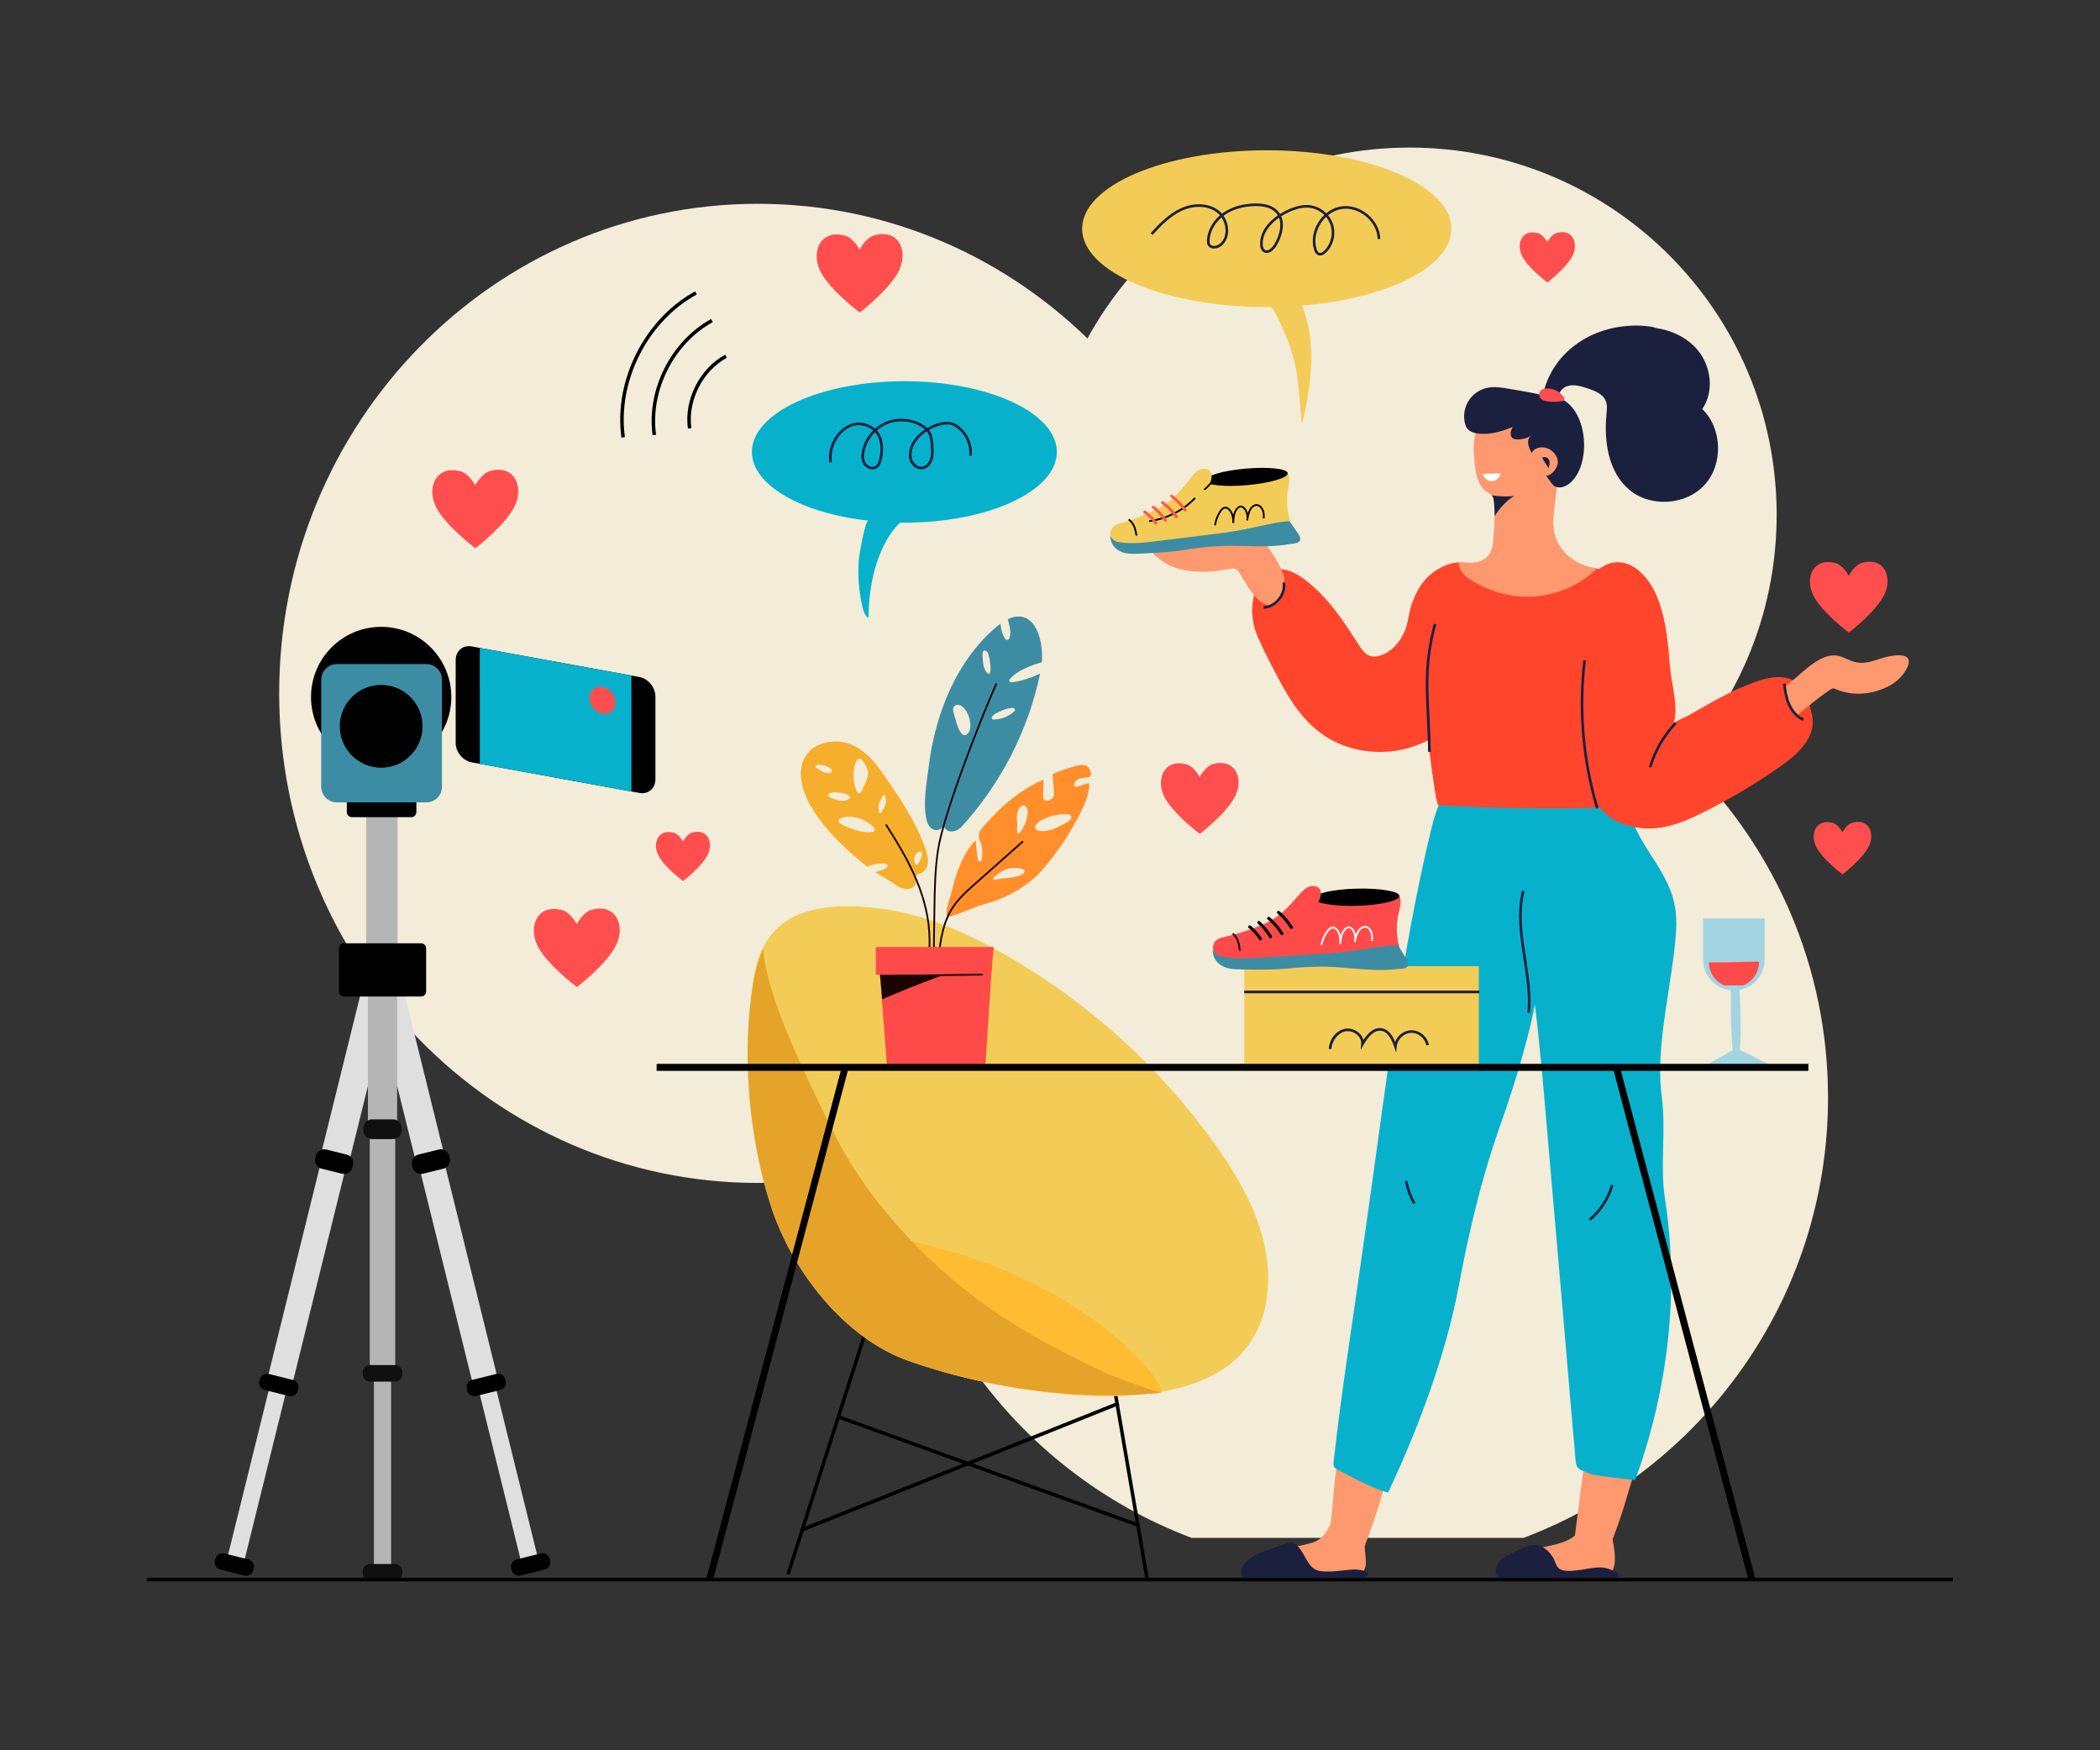 <?xml version="1.0" encoding="UTF-8" standalone="no"?>
<!DOCTYPE svg PUBLIC "-//W3C//DTD SVG 1.1//EN" "http://www.w3.org/Graphics/SVG/1.1/DTD/svg11.dtd">
<svg width="100%" height="100%" viewBox="0 0 600 500" version="1.1" xmlns="http://www.w3.org/2000/svg" xmlns:xlink="http://www.w3.org/1999/xlink" xml:space="preserve" xmlns:serif="http://www.serif.com/" style="fill-rule:evenodd;clip-rule:evenodd;stroke-linejoin:round;stroke-miterlimit:2;">
    <rect x="0" y="0" width="600" height="500" fill="#333333" stroke="none"/>
    <g id="BACKGROUND">
    </g>
    <g id="OBJECTS">
        <g transform="matrix(0,1,1,0,402.727,42.158)">
            <path d="M104.892,-104.892C162.822,-104.892 209.784,-57.931 209.784,0C209.784,57.93 162.822,104.892 104.892,104.892C46.962,104.892 0,57.93 0,0C0,-57.931 46.962,-104.892 104.892,-104.892" style="fill:rgb(242,236,216);fill-rule:nonzero;"/>
        </g>
        <g transform="matrix(1,0,0,1,340.454,179.109)">
            <path d="M0,260.214L94.849,260.214C145.68,241.041 181.839,191.954 181.839,134.414C181.839,60.179 121.66,0 47.424,0C-26.811,0 -86.991,60.179 -86.991,134.414C-86.991,191.954 -50.832,241.041 0,260.214" style="fill:rgb(242,236,216);fill-rule:nonzero;"/>
        </g>
        <g transform="matrix(0,-1,-1,0,216.511,61.324)">
            <path d="M-136.747,-136.748C-213.988,-136.748 -276.603,-75.524 -276.603,-0C-276.603,75.524 -213.988,136.747 -136.747,136.747C-59.507,136.747 3.108,75.524 3.108,-0C3.108,-75.524 -59.507,-136.748 -136.747,-136.748" style="fill:rgb(242,236,216);fill-rule:nonzero;"/>
        </g>
        <g transform="matrix(0.35,-0.937,-0.937,-0.35,312.242,385.812)">
            <path d="M-42.672,-29.618C-42.681,-28.719 -43.633,60.364 -43.673,61.454L-42.672,61.491C-42.633,60.387 -41.712,-25.934 -41.672,-29.608L-42.672,-29.618Z" style="fill-rule:nonzero;"/>
        </g>
        <g transform="matrix(-0.371,-0.929,-0.929,0.371,308.271,454.025)">
            <rect x="44.603" y="-30.228" width="1.027" height="97.558"/>
        </g>
        <g transform="matrix(1,0,0,1,327.21,372.289)">
            <path d="M0,78.571L-12.576,5.212L-77.112,1.049L-101.576,77.586L-102.528,77.281L-77.827,0L-11.724,4.264L0.985,78.401L0,78.571Z" style="fill-rule:nonzero;"/>
        </g>
        <g transform="matrix(1,0,0,1,284.21,267.327)">
            <path d="M0,128.052C-8.304,126.457 -16.491,124.261 -24.474,121.474C-43.048,114.988 -58.012,95.483 -63.932,77.258C-70.661,56.537 -71.659,35.001 -69.09,13.518C-66.743,-6.103 -52.51,-10.177 -33.12,-7.824C-20.201,-6.257 -8.019,-0.899 3.273,5.571C26.845,19.076 47.438,37.75 63.178,59.894C71.692,71.871 79.028,85.798 78.05,100.462C75.533,138.229 25.559,132.961 0,128.052" style="fill:rgb(243,204,88);fill-rule:nonzero;"/>
        </g>
        <g transform="matrix(1,0,0,1,205.776,375.665)">
            <clipPath id="_clip1">
                <path d="M9.344,-94.82C6.775,-73.336 7.772,-51.8 14.503,-31.08C20.422,-12.856 35.385,6.649 53.96,13.135C61.943,15.923 70.13,18.12 78.434,19.714C103.993,24.623 153.967,29.891 156.484,-7.876C157.462,-22.54 150.126,-36.467 141.611,-48.444C125.872,-70.588 105.278,-89.262 81.706,-102.767C70.415,-109.237 58.234,-114.594 45.314,-116.162C42.134,-116.548 39.093,-116.761 36.22,-116.761C21.576,-116.761 11.306,-111.223 9.344,-94.82Z" clip-rule="nonzero"/>
            </clipPath>
            <g clip-path="url(#_clip1)">
                <path d="M0,19.997C13.112,29.288 29.255,35.939 46.442,39.465C55.007,41.222 63.451,42.118 72.231,41.868C81.277,41.61 90.169,43.777 99.304,42.234C108.089,40.75 123.86,38.089 126.751,30.651C129.231,24.272 124.628,17.586 119.415,12.278C103.898,-3.519 81.374,-14.982 56.718,-20.555C48.043,-22.516 38.986,-23.78 29.974,-23.236C18.238,-22.528 6.862,-18.664 -1.738,-12.463C-7.939,-7.991 -12.889,-1.785 -12.085,4.733C-11.337,10.808 -5.825,15.869 0,19.997" style="fill:rgb(255,188,50);fill-rule:nonzero;"/>
            </g>
        </g>
        <g transform="matrix(1,0,0,1,344.017,276.139)">
            <clipPath id="_clip2">
                <path d="M-107.22,-24.638C-119.478,-20.511 -126.779,-7.518 -128.911,5.24C-132.221,25.044 -129.956,49.3 -123.738,68.446C-117.819,86.67 -102.856,106.175 -84.281,112.661C-76.298,115.449 -68.111,117.646 -59.807,119.24C-43.107,122.448 -25.936,123.221 -9.019,121.476C8.174,119.703 27.711,113.343 32.586,94.808C37.067,77.778 14.505,74.687 2.951,70.354C-14.631,63.762 -29.883,51.127 -39.633,35.079C-46.568,23.667 -50.64,10.879 -56.183,-1.204C-61.354,-12.475 -68.068,-18.289 -79.91,-22.43C-85.717,-24.46 -91.924,-26.068 -98.013,-26.068C-101.137,-26.068 -104.229,-25.645 -107.22,-24.638Z" clip-rule="nonzero"/>
            </clipPath>
            <g clip-path="url(#_clip2)">
                <path d="M0,125.018C-3.534,124.128 -7.063,123.222 -10.569,122.225C-18.24,120.044 -25.674,117.333 -32.848,113.842C-46.57,107.164 -59.974,99.488 -71.632,89.566C-82.452,80.357 -92.206,69.772 -99.917,57.813C-103.66,52.007 -106.678,45.889 -109.642,39.664C-112.439,33.789 -115.279,27.933 -117.829,21.944C-122.294,11.455 -126.742,-0.329 -126.31,-11.98C-126.347,-12.098 -126.383,-12.207 -126.42,-12.335C-134.383,11.885 -136.653,38.373 -130.021,62.992C-123.39,87.609 -107.313,110.104 -84.721,121.918C-68.926,130.179 -50.852,132.98 -33.063,134.106C-24.188,134.667 -1.314,137.353 2.833,126.405C2.224,126.134 1.6,125.816 0.962,125.495C0.645,125.334 0.324,125.173 0,125.018" style="fill:rgb(229,163,42);fill-rule:nonzero;"/>
            </g>
        </g>
        <g transform="matrix(1,0,0,1,531.898,178.85)">
            <path d="M0,-18.024C-2.124,-17.383 -3.685,-14.384 -3.685,-14.384C-3.685,-14.384 -5.258,-17.357 -7.385,-17.962C-13.543,-19.716 -16.295,-14.162 -13.937,-9.037C-11.663,-4.092 -3.649,1.856 -3.649,1.856C-3.649,1.856 4.338,-4.225 6.591,-9.208C8.926,-14.373 6.15,-19.88 0,-18.024" style="fill:rgb(255,78,78);fill-rule:nonzero;"/>
        </g>
        <g transform="matrix(1,0,0,1,444.711,79.382)">
            <path d="M0,-12.822C-1.511,-12.366 -2.621,-10.233 -2.621,-10.233C-2.621,-10.233 -3.74,-12.347 -5.253,-12.778C-9.633,-14.025 -11.591,-10.075 -9.913,-6.429C-8.296,-2.912 -2.596,1.32 -2.596,1.32C-2.596,1.32 3.086,-3.007 4.688,-6.551C6.35,-10.224 4.375,-14.142 0,-12.822" style="fill:rgb(255,78,78);fill-rule:nonzero;"/>
        </g>
        <g transform="matrix(1,0,0,1,346.46,236.347)">
            <path d="M0,-18.025C-2.124,-17.384 -3.685,-14.385 -3.685,-14.385C-3.685,-14.385 -5.258,-17.358 -7.385,-17.963C-13.542,-19.716 -16.294,-14.163 -13.937,-9.037C-11.663,-4.093 -3.649,1.856 -3.649,1.856C-3.649,1.856 4.338,-4.226 6.591,-9.209C8.926,-14.373 6.15,-19.881 0,-18.025" style="fill:rgb(255,78,78);fill-rule:nonzero;"/>
        </g>
        <g transform="matrix(1,0,0,1,197.701,250.401)">
            <path d="M0,-12.548C-1.479,-12.102 -2.565,-10.014 -2.565,-10.014C-2.565,-10.014 -3.66,-12.084 -5.141,-12.506C-9.428,-13.726 -11.343,-9.86 -9.702,-6.292C-8.119,-2.849 -2.54,1.292 -2.54,1.292C-2.54,1.292 3.02,-2.942 4.588,-6.411C6.214,-10.006 4.282,-13.84 0,-12.548" style="fill:rgb(255,78,78);fill-rule:nonzero;"/>
        </g>
        <g transform="matrix(1,0,0,1,529.151,248.407)">
            <path d="M0,-13.365C-1.575,-12.889 -2.732,-10.666 -2.732,-10.666C-2.732,-10.666 -3.898,-12.87 -5.476,-13.319C-10.041,-14.619 -12.081,-10.502 -10.333,-6.701C-8.646,-3.035 -2.706,1.375 -2.706,1.375C-2.706,1.375 3.216,-3.135 4.886,-6.828C6.617,-10.657 4.56,-14.74 0,-13.365" style="fill:rgb(255,78,78);fill-rule:nonzero;"/>
        </g>
        <g transform="matrix(1,0,0,1,168.869,279.907)">
            <path d="M0,-19.945C-2.35,-19.236 -4.077,-15.918 -4.077,-15.918C-4.077,-15.918 -5.818,-19.207 -8.171,-19.877C-14.985,-21.816 -18.03,-15.672 -15.421,-10C-12.905,-4.529 -4.038,2.053 -4.038,2.053C-4.038,2.053 4.8,-4.676 7.292,-10.189C9.876,-15.904 6.805,-21.998 0,-19.945" style="fill:rgb(255,78,78);fill-rule:nonzero;"/>
        </g>
        <g transform="matrix(1,0,0,1,139.862,154.555)">
            <path d="M0,-19.945C-2.35,-19.236 -4.077,-15.917 -4.077,-15.917C-4.077,-15.917 -5.818,-19.207 -8.171,-19.877C-14.985,-21.817 -18.03,-15.672 -15.421,-10C-12.905,-4.529 -4.038,2.053 -4.038,2.053C-4.038,2.053 4.8,-4.676 7.292,-10.19C9.877,-15.904 6.805,-21.998 0,-19.945" style="fill:rgb(255,78,78);fill-rule:nonzero;"/>
        </g>
        <g transform="matrix(1,0,0,1,249.675,87.216)">
            <path d="M0,-19.944C-2.35,-19.235 -4.077,-15.917 -4.077,-15.917C-4.077,-15.917 -5.818,-19.206 -8.171,-19.876C-14.985,-21.816 -18.03,-15.671 -15.421,-9.999C-12.905,-4.528 -4.038,2.054 -4.038,2.054C-4.038,2.054 4.8,-4.675 7.292,-10.189C9.876,-15.903 6.805,-21.998 0,-19.944" style="fill:rgb(255,78,78);fill-rule:nonzero;"/>
        </g>
        <g transform="matrix(1,0,0,1,289.024,209.601)">
            <path d="M0,-7.338C0.023,-7.341 0.046,-7.349 0.069,-7.353C0.112,-7.359 0.149,-7.35 0.188,-7.347C0.252,-7.349 0.316,-7.358 0.38,-7.357C0.608,-7.354 0.794,-7.278 0.909,-7.073C1.002,-6.906 1.006,-6.626 0.857,-6.48C-0.753,-4.896 -2.975,-4.077 -5.216,-4.044C-5.692,-4.037 -5.842,-4.732 -5.504,-4.997C-5.38,-5.094 -5.241,-5.171 -5.113,-5.262C-5.068,-5.425 -4.951,-5.564 -4.789,-5.647C-3.321,-6.395 -1.686,-7.241 0,-7.338M-6.105,-17.65C-6.215,-17.172 -6.443,-16.838 -6.908,-17.32C-7.911,-18.362 -8.172,-19.801 -8.236,-21.194C-8.264,-21.785 -8.644,-24.467 -7.248,-23.613C-6.833,-23.359 -6.663,-22.851 -6.542,-22.38C-6.245,-21.216 -6.065,-20.023 -6.009,-18.824C-6.002,-18.685 -6,-18.102 -6.105,-17.65M-12.169,-0.538C-14.172,2.618 -15.719,-2.871 -16.031,-4.102C-16.252,-4.973 -17.155,-7.14 -16.408,-7.867C-16.011,-8.253 -15.386,-8.334 -14.857,-8.173C-14.329,-8.013 -13.885,-7.645 -13.519,-7.231C-12.458,-6.032 -11.956,-4.423 -11.804,-2.83C-11.729,-2.046 -11.747,-1.204 -12.169,-0.538M5.347,-19.314C6.426,-19.739 7.531,-20.099 8.647,-20.419C9.214,-27.866 6.021,-36.081 -1.075,-32.706C-0.94,-32.105 -0.766,-31.509 -0.627,-30.914C-0.468,-30.23 -0.344,-29.54 -0.358,-28.835C-0.366,-28.461 -0.412,-28.088 -0.504,-27.726C-0.616,-27.287 -0.72,-26.949 -1.177,-26.802C-1.346,-26.749 -1.587,-26.816 -1.699,-26.955C-2.718,-28.231 -3.008,-29.822 -3.196,-31.418C-3.597,-31.127 -4.004,-30.816 -4.425,-30.457C-11.32,-24.584 -16.243,-16.707 -19.469,-8.06C-21.545,-2.495 -22.907,3.33 -23.656,9.219C-24.247,13.863 -25.503,20.564 -24.135,25.145C-23.807,26.244 -22.987,27.27 -21.866,27.51C-20.744,27.749 -19.418,26.915 -19.421,25.769C-19.159,28.743 -15.842,28.242 -14.389,26.662C-3.128,14.425 4.737,-0.897 8.146,-17.173C5.534,-15.99 2.861,-14.994 -0.041,-14.68C-0.479,-14.633 -0.873,-15.154 -0.558,-15.534C0.95,-17.354 3.186,-18.463 5.347,-19.314" style="fill:rgb(60,141,164);fill-rule:nonzero;"/>
        </g>
        <g transform="matrix(1,0,0,1,263.128,219.336)">
            <path d="M0,25.897C-0.251,26.533 -0.605,27.129 -1.045,27.653C-1.088,27.705 -1.142,27.759 -1.208,27.759C-1.259,27.759 -1.304,27.727 -1.343,27.694C-1.718,27.378 -1.91,26.881 -1.929,26.391C-1.948,25.901 -1.81,25.416 -1.614,24.966C-1.354,24.366 -0.049,23.277 0.278,24.459C0.344,24.7 0.295,24.956 0.231,25.197C0.167,25.435 0.09,25.668 0,25.897M-9.991,9.599C-10.084,10.821 -10.858,11.993 -11.506,13.086C-11.808,13.095 -11.969,12.736 -12.023,12.439C-12.191,11.516 -12.104,10.551 -11.796,9.666C-11.734,9.486 -10.597,7.524 -10.513,7.651C-10.079,8.312 -9.942,8.962 -9.991,9.599M-13.392,18.075C-13.573,18.285 -13.916,18.388 -14.194,18.307C-14.206,18.31 -14.212,18.317 -14.224,18.319C-15.726,18.579 -17.309,18.175 -18.743,17.744C-20.251,17.29 -21.774,16.712 -23.115,15.876C-23.683,15.522 -23.629,14.767 -23.019,14.493C-21.47,13.799 -19.681,13.909 -18.08,14.359C-16.363,14.842 -14.721,15.734 -13.47,17.014C-13.185,17.305 -13.107,17.745 -13.392,18.075M-24.833,8.956C-25.381,8.763 -25.872,8.529 -26.234,8.291C-26.302,8.247 -26.37,8.199 -26.419,8.134C-26.548,7.964 -26.513,7.71 -26.385,7.54C-26.257,7.369 -26.057,7.268 -25.856,7.197C-25.244,6.981 -24.577,6.992 -23.929,7.04C-23.316,7.085 -22.705,7.161 -22.1,7.268C-21.464,7.38 -19.43,8.142 -20.72,9.001C-21.708,9.658 -23.454,9.44 -24.833,8.956M-28.297,0.984C-28.776,0.74 -29.234,0.444 -29.679,0.154C-29.861,0.034 -30.062,-0.114 -30.082,-0.331C-30.1,-0.52 -29.962,-0.698 -29.792,-0.784C-29.622,-0.869 -29.424,-0.879 -29.234,-0.879C-27.999,-0.879 -26.662,-0.526 -25.72,0.284C-25.496,0.477 -25.483,0.86 -25.596,1.106C-25.721,1.376 -25.994,1.552 -26.294,1.546C-27.01,1.532 -27.672,1.303 -28.297,0.984M-17.943,-2.493C-17.666,-2.666 -17.335,-2.639 -16.947,-2.275C-16.104,-1.488 -15.137,0.207 -15.099,1.399C-15.048,3.012 -16.231,5.038 -16.875,6.477C-17.04,6.847 -17.306,7.275 -17.71,7.249C-18.071,7.224 -18.289,6.846 -18.423,6.51C-19.127,4.757 -19.386,2.833 -19.2,0.955C-19.152,0.466 -18.793,-1.96 -17.943,-2.493M1.349,23.339C-1.435,15.215 -6.412,8.054 -11.327,1.012C-15.044,-4.314 -20.318,-8.874 -27.304,-7.181C-29.642,-6.614 -31.725,-5.327 -32.993,-3.268C-35.316,0.506 -34.254,5.465 -32.281,9.433C-28.779,16.473 -21.832,23.086 -15.748,27.954C-15.628,28.049 -15.497,28.128 -15.375,28.221C-15.394,28.207 -13.728,27.669 -13.611,27.647C-12.735,27.479 -11.847,27.371 -10.957,27.325C-10.581,27.306 -10.173,27.306 -9.867,27.525C-8.634,28.407 -11.179,29.249 -11.705,29.4C-11.899,29.456 -12.98,29.855 -13.163,29.74C-11.435,30.82 -9.63,31.805 -7.947,32.964C-7.062,33.573 -6.156,34.193 -5.12,34.482C-4.084,34.771 -2.878,34.671 -2.072,33.96C-0.271,32.369 -2.991,30.987 -0.229,30.188C1.035,29.821 1.846,28.508 2,27.201C2.154,25.893 1.776,24.585 1.349,23.339" style="fill:rgb(245,175,45);fill-rule:nonzero;"/>
        </g>
        <g transform="matrix(1,0,0,1,251.218,229.137)">
            <path d="M0,-0.208C-0.006,-0.177 -0.012,-0.146 -0.019,-0.115L-0.019,-0.116C-0.024,-0.086 -0.03,-0.06 -0.038,-0.017C-0.032,-0.049 -0.025,-0.083 -0.019,-0.115C-0.027,-0.077 -0.035,-0.039 -0.043,0C-0.029,-0.069 -0.015,-0.139 0,-0.208" style="fill:rgb(245,175,45);fill-rule:nonzero;"/>
        </g>
        <g transform="matrix(1,0,0,1,304.867,245.602)">
            <path d="M0,-10.738C-1.863,-9.672 -3.908,-8.481 -6.068,-8.233C-6.796,-8.15 -8.74,-8.059 -9.073,-9C-9.47,-10.122 -7.558,-11.204 -6.775,-11.574C-4.725,-12.544 -2.454,-13.045 -0.186,-13.028C0.323,-13.024 0.927,-12.936 1.154,-12.481C1.472,-11.844 0.779,-11.183 0.161,-10.83L0,-10.738ZM-11.237,-13.202C-11.361,-11.295 -12.573,-8.889 -13.234,-7.967C-13.45,-7.664 -13.901,-7.362 -14.138,-7.648C-14.215,-7.74 -14.232,-7.867 -14.244,-7.987C-14.3,-8.528 -14.296,-9.5 -14.188,-9.761C-14.34,-11.527 -14.667,-13.726 -13.288,-15.118C-12.965,-15.444 -12.442,-15.692 -12.062,-15.435C-11.382,-14.977 -11.175,-14.152 -11.237,-13.202M-13.702,4.615C-15.346,5.153 -17.818,5.26 -18.435,5.361C-19.301,5.5 -20.167,5.641 -21.036,5.754C-21.222,5.409 -20.912,5.013 -20.616,4.755C-19.486,3.771 -18.184,2.958 -16.746,2.533C-15.917,2.288 -12.325,2.135 -12.192,3.223C-12.113,3.874 -12.776,4.313 -13.702,4.615M4.489,-21.389C3.836,-21.136 3.167,-20.87 2.453,-20.864C2.343,-20.864 2.221,-20.87 2.142,-20.947C2.073,-21.012 2.055,-21.114 2.049,-21.209C1.994,-22.092 2.739,-22.847 3.557,-23.189C4.211,-23.463 6.229,-23.395 6.655,-23.872C7.224,-24.509 6.426,-26.136 5.869,-26.582C4.912,-27.347 3.521,-27.096 2.342,-26.764C0.14,-26.144 -2.012,-25.368 -4.102,-24.459C-4.175,-24.427 -3.553,-18.896 -3.789,-18.235C-4.116,-17.321 -5.862,-16.127 -6.661,-17.319C-6.865,-17.622 -6.859,-18.014 -6.848,-18.379C-6.798,-19.859 -6.628,-21.407 -6.739,-22.873C-12.575,-20.329 -17.674,-16.362 -21.96,-11.582C-23.007,-10.415 -25.237,-8.49 -25.211,-6.853C-25.195,-5.867 -24.465,-4.68 -24.322,-3.654C-24.162,-2.504 -24.172,-1.331 -24.361,-0.185C-24.404,0.077 -24.493,0.383 -24.746,0.468C-25.151,0.605 -25.433,0.064 -25.514,-0.356C-25.846,-2.079 -25.93,-3.811 -26.118,-5.543C-29.836,-1.818 -31.822,4.276 -33.005,9.283C-33.289,10.485 -35.267,15.513 -34.008,16.292C-33.498,16.609 -25.43,13.144 -24.139,12.825C-17.307,11.14 -10.752,7.476 -6.032,1.703C-3.139,-1.834 -0.445,-5.555 1.767,-9.56C3.555,-12.797 6.623,-18.051 6.326,-21.847C5.712,-21.86 5.108,-21.63 4.489,-21.389" style="fill:rgb(255,142,43);fill-rule:nonzero;"/>
        </g>
        <g transform="matrix(1,0,0,1,268.21,240.163)">
            <path d="M0,35.809L-0.498,35.766C-0.027,30.413 0.506,24.347 3.425,19.518C5.2,16.581 7.702,14.363 10.122,12.216L23.899,0L24.231,0.374L10.454,12.591C8.062,14.712 5.588,16.906 3.853,19.776C0.994,24.506 0.466,30.511 0,35.809" style="fill:rgb(26,4,0);fill-rule:nonzero;"/>
        </g>
        <g transform="matrix(1,0,0,1,265.612,235.407)">
            <path d="M0,50.284C-0.702,46.484 -0.549,42.544 -0.401,38.733C-0.299,36.11 -0.194,33.398 -0.369,30.756C-1.136,19.122 -7.141,8.92 -12.709,0.27L-12.288,0C-6.687,8.702 -0.645,18.971 0.13,30.722C0.307,33.391 0.201,36.117 0.098,38.753C-0.048,42.536 -0.201,46.448 0.491,50.192L0,50.284Z" style="fill:rgb(26,4,0);fill-rule:nonzero;"/>
        </g>
        <g transform="matrix(1,0,0,1,266.915,195.124)">
            <path d="M0,85.845L-0.5,85.837L-0.188,64.656C-0.106,59.06 -0.021,53.274 0.846,47.647C2.519,36.783 13.623,8.802 17.561,0L18.017,0.204C14.086,8.989 3.006,36.906 1.34,47.723C0.479,53.316 0.394,59.084 0.312,64.663L0,85.845Z" style="fill:rgb(26,4,0);fill-rule:nonzero;"/>
        </g>
        <g transform="matrix(0.694,0.72,0.72,-0.694,247.283,290.31)">
            <path d="M14.644,-5.565C14.644,-5.565 33.901,14.886 33.789,15.012L14.644,36.061L-7.706,12.873C-7.706,12.873 14.6,-5.53 14.644,-5.565" style="fill:rgb(255,74,74);fill-rule:nonzero;"/>
        </g>
        <g transform="matrix(1,0,0,1,253.286,276.359)">
            <path d="M0,8.587C6.017,6.015 12.088,3.596 18.214,1.492C19.889,0.81 21.567,0.137 23.246,-0.531L-2.083,-0.531L-1.218,9.118C-0.812,8.943 -0.407,8.761 0,8.587" style="fill:rgb(26,4,0);fill-rule:nonzero;"/>
        </g>
        <g transform="matrix(1,0,0,1,283.937,278.471)">
            <path d="M0,-7.944L-32.874,-7.944C-33.163,-7.944 -33.441,-7.914 -33.712,-7.866L-33.712,-0.081C-33.44,-0.032 -33.161,0 -32.874,0L-0.774,0L0,-7.944Z" style="fill:rgb(255,74,74);fill-rule:nonzero;"/>
        </g>
        <g transform="matrix(-0.014,-1,-1,0.014,268.743,291.168)">
            <rect x="12.354" y="-12.183" width="0.493" height="25.211" style="fill:rgb(26,4,0);"/>
        </g>
        <g transform="matrix(0.885,0.466,0.466,-0.885,168.931,118.114)">
            <path d="M10.841,-2.087C1.251,11.296 0.901,30.964 10.007,44.68L10.841,44.127C1.955,30.744 2.297,11.553 11.653,-1.504L10.841,-2.087Z" style="fill-rule:nonzero;"/>
        </g>
        <g transform="matrix(0.883,0.47,0.47,-0.883,179.557,118.765)">
            <path d="M8.705,-1.676C1.036,8.92 0.685,24.547 7.869,35.478L8.705,34.929C1.74,24.331 2.081,9.183 9.514,-1.09L8.705,-1.676Z" style="fill-rule:nonzero;"/>
        </g>
        <g transform="matrix(0.876,0.482,0.482,-0.876,192.076,118.719)">
            <path d="M5.702,-1.099C0.735,5.579 0.381,15.517 4.86,22.532L5.702,21.993C1.438,15.315 1.776,5.854 6.504,-0.502L5.702,-1.099Z" style="fill-rule:nonzero;"/>
        </g>
        <g transform="matrix(1,0,0,1,258.388,176.599)">
            <path d="M0,-67.693C-24.059,-67.693 -43.562,-58.649 -43.562,-47.493C-43.562,-37.972 -29.355,-29.995 -10.238,-27.859C-11.236,-27.97 -12.919,-17.92 -13.013,-16.709C-13.362,-12.193 -13.012,-7.625 -11.968,-3.216C-11.682,-2.009 -11.28,-0.717 -10.267,0C-10.174,-7.95 -8.698,-16.385 -4.499,-23.238C-3.572,-24.75 -2.457,-26.079 -1.238,-27.307C-0.825,-27.302 -0.415,-27.293 0,-27.293C24.059,-27.293 43.563,-36.337 43.563,-47.493C43.563,-58.649 24.059,-67.693 0,-67.693" style="fill:rgb(7,177,204);fill-rule:nonzero;"/>
        </g>
        <g transform="matrix(1,0,0,1,264.795,130.049)">
            <path d="M0,-6.821C-1.043,-6.134 -1.985,-5.304 -2.716,-4.391C-3.99,-2.799 -4.542,-1.071 -4.31,0.604C-4.193,1.446 -3.683,2.283 -2.978,2.79C-2.425,3.188 -1.798,3.345 -1.216,3.235C-0.268,3.055 0.581,2.191 0.945,1.032C1.294,-0.076 1.229,-1.284 1.166,-2.452C1.093,-3.79 1.01,-5.306 0.25,-6.478C0.174,-6.594 0.091,-6.709 0,-6.821M-14.78,-6.572C-16.223,-5.137 -17.276,-3.305 -17.734,-1.323C-18.074,0.148 -17.972,1.336 -17.431,2.207C-17.1,2.74 -16.503,3.147 -15.874,3.27C-15.534,3.337 -15.034,3.347 -14.595,3.027C-14.053,2.631 -13.801,1.891 -13.626,1.22C-12.986,-1.237 -12.979,-4.554 -14.78,-6.572M-15.499,4.057C-15.668,4.057 -15.842,4.04 -16.017,4.006C-16.845,3.845 -17.631,3.307 -18.068,2.603C-18.718,1.557 -18.851,0.179 -18.465,-1.492C-17.977,-3.606 -16.856,-5.558 -15.32,-7.091C-15.426,-7.178 -15.537,-7.262 -15.652,-7.342C-17.964,-8.935 -20.507,-9.009 -22.812,-7.549C-25.822,-5.641 -27.657,-1.545 -27.079,1.981L-27.819,2.102C-28.453,-1.765 -26.515,-6.09 -23.213,-8.182C-20.638,-9.813 -17.802,-9.734 -15.226,-7.959C-15.065,-7.848 -14.913,-7.731 -14.769,-7.608C-13.876,-8.391 -12.868,-9.039 -11.779,-9.51C-8.467,-10.942 -4.474,-10.699 -1.357,-8.881C-0.767,-8.536 -0.273,-8.173 0.132,-7.783C1.734,-8.736 3.512,-9.369 5.144,-9.506C5.965,-9.575 6.615,-9.532 7.194,-9.375C7.775,-9.216 8.366,-8.914 9,-8.452C11.662,-6.512 13.172,-3.14 12.848,0.137L12.102,0.063C12.4,-2.955 11.009,-6.059 8.559,-7.846C7.999,-8.254 7.488,-8.517 6.997,-8.651C6.504,-8.785 5.936,-8.819 5.206,-8.758C3.724,-8.634 2.11,-8.07 0.643,-7.218C0.727,-7.11 0.806,-6.999 0.879,-6.886C1.749,-5.546 1.84,-3.853 1.915,-2.493C1.979,-1.315 2.051,0.02 1.66,1.257C1.214,2.676 0.14,3.742 -1.076,3.972C-1.864,4.121 -2.694,3.917 -3.416,3.399C-4.295,2.767 -4.907,1.761 -5.053,0.707C-5.313,-1.177 -4.708,-3.103 -3.301,-4.86C-2.551,-5.798 -1.59,-6.653 -0.524,-7.368C-0.86,-7.67 -1.262,-7.957 -1.735,-8.233C-4.649,-9.933 -8.383,-10.159 -11.481,-8.821C-12.481,-8.389 -13.408,-7.798 -14.231,-7.083C-12.225,-4.845 -12.209,-1.245 -12.901,1.408C-13.109,2.208 -13.42,3.097 -14.153,3.633C-14.535,3.912 -15,4.057 -15.499,4.057" style="fill:rgb(27,32,63);fill-rule:nonzero;"/>
        </g>
        <g transform="matrix(1,0,0,1,414.676,98.895)">
            <path d="M0,-33.564C0,-45.933 -23.615,-55.959 -52.746,-55.959C-81.877,-55.959 -105.492,-45.933 -105.492,-33.564C-105.492,-21.196 -81.877,-11.169 -52.746,-11.169C-52.396,-11.169 -52.05,-11.177 -51.701,-11.181C-50.731,-11.189 -48.185,-4.996 -47.776,-4.085C-46.556,-1.365 -45.584,1.465 -44.871,4.358C-43.408,10.293 -43.383,16.336 -42.722,22.395C-39.683,10.244 -38.606,-2.05 -42.712,-11.579C-18.382,-13.569 0,-22.653 0,-33.564" style="fill:rgb(243,204,88);fill-rule:nonzero;"/>
        </g>
        <g transform="matrix(1,0,0,1,349.002,68.696)">
            <path d="M0,-6.582C-1.988,-4.86 -3.237,-2.535 -3.407,-0.159C-3.433,0.216 -3.436,0.645 -3.257,0.98C-3.095,1.283 -2.818,1.469 -2.435,1.531C-1.763,1.641 -0.862,1.333 -0.298,0.799C0.736,-0.179 1.248,-1.613 1.141,-3.238C1.063,-4.436 0.652,-5.609 0,-6.582M16.422,-6.488C13.81,-4.656 11.674,-2.018 11.781,1.13C11.799,1.65 11.916,2.337 12.373,2.652C12.601,2.81 12.852,2.856 13.139,2.797C13.845,2.648 14.591,1.885 15.017,1.194C16.37,-0.998 17.369,-4.088 16.422,-6.488M29.869,-6.732C29.284,-6.177 28.756,-5.534 28.305,-4.816C26.879,-2.55 26.456,0.072 27.142,2.378C27.333,3.022 27.587,3.393 27.917,3.514C28.479,3.719 29.136,3.147 29.393,2.891C31.312,0.976 31.995,-2.029 31.093,-4.586C30.816,-5.372 30.396,-6.096 29.869,-6.732M28.171,4.309C27.995,4.309 27.823,4.278 27.658,4.218C27.091,4.01 26.687,3.478 26.423,2.593C25.675,0.08 26.129,-2.767 27.67,-5.215C28.157,-5.99 28.727,-6.684 29.361,-7.284C28.211,-8.413 26.695,-9.17 25.078,-9.342C23.342,-9.529 21.454,-9.114 19.126,-8.04C18.435,-7.721 17.735,-7.344 17.058,-6.913C18.204,-4.233 17.137,-0.812 15.655,1.587C15.16,2.391 14.279,3.323 13.293,3.531C12.808,3.633 12.342,3.543 11.947,3.27C11.374,2.875 11.065,2.163 11.031,1.155C10.914,-2.326 13.256,-5.207 16.088,-7.168C15.934,-7.427 15.752,-7.675 15.54,-7.909C14.332,-9.24 12.299,-9.877 9.525,-9.824C6.233,-9.752 3.306,-8.912 1.062,-7.395C0.899,-7.285 0.739,-7.171 0.584,-7.054C1.33,-5.96 1.801,-4.638 1.89,-3.287C2.011,-1.435 1.417,0.21 0.217,1.344C-0.527,2.047 -1.639,2.418 -2.555,2.272C-3.172,2.171 -3.644,1.847 -3.918,1.333C-4.189,0.827 -4.187,0.242 -4.155,-0.212C-3.97,-2.801 -2.612,-5.327 -0.453,-7.181C-0.755,-7.535 -1.093,-7.851 -1.46,-8.117C-4.029,-9.976 -7.961,-10.097 -11.479,-8.426C-14.659,-6.914 -17.189,-4.324 -19.714,-1.579L-20.266,-2.086C-17.689,-4.889 -15.103,-7.534 -11.801,-9.103C-8.04,-10.891 -3.808,-10.742 -1.021,-8.724C-0.6,-8.419 -0.214,-8.057 0.13,-7.651C0.296,-7.777 0.467,-7.899 0.642,-8.017C3.006,-9.614 6.072,-10.499 9.509,-10.574C12.516,-10.633 14.735,-9.913 16.095,-8.413C16.334,-8.149 16.54,-7.871 16.715,-7.582C17.403,-8.016 18.111,-8.397 18.812,-8.721C21.268,-9.854 23.284,-10.287 25.158,-10.088C26.96,-9.895 28.65,-9.046 29.924,-7.778C31.177,-8.799 32.634,-9.476 34.168,-9.721C36.756,-10.138 39.519,-9.313 41.748,-7.466C43.974,-5.62 45.293,-3.058 45.367,-0.437L44.617,-0.417C44.55,-2.821 43.33,-5.181 41.269,-6.889C39.207,-8.598 36.662,-9.359 34.286,-8.98C32.897,-8.758 31.575,-8.147 30.432,-7.225C31.021,-6.519 31.492,-5.711 31.8,-4.836C32.796,-2.012 32.042,1.307 29.922,3.422C29.337,4.005 28.732,4.308 28.171,4.309" style="fill:rgb(27,32,63);fill-rule:nonzero;"/>
        </g>
        <g transform="matrix(1,0,0,1,486.599,302.785)">
            <path d="M0,-40.402L0,-28.673C0,-24.116 3.464,-20.369 7.902,-19.921C7.939,-13.401 7.861,-6.706 8.791,-0.339C9.277,-0.208 9.767,-0.087 10.261,0C10.996,-6.533 10.648,-13.373 10.433,-20.034C14.509,-20.801 17.594,-24.374 17.594,-28.673L17.594,-40.402L0,-40.402Z" style="fill:rgb(162,213,225);fill-rule:nonzero;"/>
        </g>
        <g transform="matrix(1,0,0,1,487.698,299.403)">
            <path d="M0,4.766L8.431,0L17.96,4.766" style="fill:rgb(162,213,225);fill-rule:nonzero;"/>
        </g>
        <g transform="matrix(1,0,0,1,494.163,281.308)">
            <path d="M0,-6.409C-1.424,-6.347 -2.85,-6.404 -4.274,-6.398C-4.826,-6.396 -5.378,-6.386 -5.93,-6.362C-5.892,-3.382 -4.035,-0.84 -1.419,0.204C0.348,0.203 2.113,0.203 3.88,0.197C6.526,-0.855 8.4,-3.433 8.4,-6.456L8.4,-6.613C5.6,-6.553 2.798,-6.53 0,-6.409" style="fill:rgb(255,74,74);fill-rule:nonzero;"/>
        </g>
        <g transform="matrix(1,0,0,1,450.719,423.286)">
            <path d="M0,9.634C0.128,8.64 0.256,7.645 0.384,6.651C0.647,4.604 0.911,2.558 1.175,0.512C1.768,-4.094 2.034,-7.936 5.723,-11.409C7.147,-12.751 9.101,-13.553 11.057,-13.467C13.454,-13.36 16.339,-11.6 16.812,-9.057C17.479,-5.46 15.432,-0.38 14.473,3.058C13.219,7.553 11.744,11.988 10.057,16.339C9.384,18.073 8.564,20.698 7.087,21.941C5.604,23.187 4.104,22.252 2.403,21.694C-1.645,20.364 -0.983,17.273 -0.518,13.652C-0.346,12.313 -0.173,10.974 0,9.634" style="fill:rgb(254,152,111);fill-rule:nonzero;"/>
        </g>
        <g transform="matrix(1,0,0,1,459.626,431.551)">
            <path d="M0,18.132C-0.383,18.325 -0.815,18.432 -1.303,18.435C-6.593,18.47 -14.464,18.802 -19.746,18.512C-21.75,18.402 -23.671,19.176 -25.651,18.325C-27.045,17.728 -28.136,16.131 -27.629,14.701C-27.348,13.909 -26.653,13.338 -25.941,12.892C-20.765,9.646 -13.32,10.82 -8.984,6.517C-6.894,4.442 -5.651,1.82 -3.595,-0.296C-3.267,-0.633 -2.884,-0.978 -2.415,-1.001C-1.536,-1.044 -1.056,-0.008 -0.854,0.848C-0.188,3.658 4.153,16.032 0,18.132" style="fill:rgb(254,152,111);fill-rule:nonzero;"/>
        </g>
        <g transform="matrix(1,0,0,1,391.484,411.745)">
            <path d="M0,25.631C-0.578,27.244 -1.17,28.851 -1.762,30.453C-2.279,31.859 -2.877,33.365 -4.148,34.158C-5.924,35.267 -8.429,34.442 -9.709,32.785C-12.698,28.917 -11.006,22.424 -10.718,18.029C-10.489,14.529 -10.133,11.038 -9.65,7.564C-8.834,1.689 -7.286,-4.733 -2.415,-8.119C-1.151,-8.998 0.43,-9.636 1.915,-9.231C3.109,-8.907 4.046,-7.954 4.673,-6.888C6.088,-4.482 6.153,-1.531 5.961,1.252C5.383,9.629 2.847,17.701 0,25.631" style="fill:rgb(254,152,111);fill-rule:nonzero;"/>
        </g>
        <g transform="matrix(1,0,0,1,391.219,302.508)">
            <path d="M0,41.178C5.079,5.547 9.26,-30.932 17.762,-65.889C19.249,-72.006 21.678,-78.933 27.601,-81.065C32.111,-82.688 37.328,-80.746 40.693,-77.331C44.059,-73.916 45.877,-69.282 47.179,-64.668C54.876,-37.379 46.415,-6.502 37.271,19.384C31.963,34.411 28.425,49.572 25.517,65.096C21.828,84.793 13.781,106.058 5.386,123.866C1.176,122.843 -5.212,119.349 -9.041,117.322C-9.436,117.113 -9.848,116.878 -10.062,116.487C-10.288,116.071 -10.242,115.566 -10.19,115.096C-7.919,94.552 -4.28,71.896 -1.448,51.471C-0.973,48.047 -0.49,44.616 0,41.178" style="fill:rgb(7,177,204);fill-rule:nonzero;"/>
        </g>
        <g transform="matrix(1,0,0,1,474.404,245.946)">
            <path d="M0,150.948C3.568,132.709 4.116,114.373 1.248,96.088C-0.108,87.594 1.617,76.614 0.399,67.501C-1.372,54.235 2.352,39.308 3.911,25.951C4.41,21.677 4.907,17.332 4.166,13.094C1.998,0.701 -9.39,-6.054 -9.494,-19.656C-9.507,-21.272 -9.569,-23.22 -10.969,-24.027C-11.589,-24.385 -12.337,-24.415 -13.052,-24.436C-19.347,-24.622 -27.641,-26.041 -33.311,-22.488C-36.779,-20.314 -43.92,-12.883 -44.452,-8.959C-44.854,-5.997 -44.057,-3.019 -43.312,-0.125C-36.259,27.25 -34.287,54.855 -31.86,82.83C-30.238,101.522 -28.625,120.215 -27.013,138.907C-26.186,148.492 -25.427,158.086 -24.531,167.665C-23.947,173.9 -24.743,173.306 -19.677,175.205C-18.715,175.565 -7.259,176.989 -7.178,176.77C-4.114,168.368 -1.717,159.724 0,150.948" style="fill:rgb(7,177,204);fill-rule:nonzero;"/>
        </g>
        <g transform="matrix(1,0,0,1,457.448,160.938)">
            <path d="M0,69.824C-15.503,70.212 -31.021,69.967 -46.504,69.088C-47.362,69.038 -50.255,43.666 -50.626,41.211C-51.972,32.313 -51.657,23.781 -51.438,14.777C-51.279,8.179 -47.862,3.196 -41.624,0.708C-38.877,-0.388 -35.545,0.551 -32.611,0.97C-31.355,1.148 -29.855,-0.256 -28.555,-0.134C-26.913,0.02 -25.274,0.201 -23.651,0.463C-20.272,1.01 -16.847,1.487 -13.381,1.176C-13.029,1.144 -10.237,0.595 -9.875,0.567C-5.598,0.232 4.259,2.2 7.859,4.647C15.532,9.863 12.37,24.445 12.283,32.416C12.146,44.782 11.558,57.141 10.519,69.463C7.014,69.616 3.507,69.736 0,69.824" style="fill:rgb(255,69,44);fill-rule:nonzero;"/>
        </g>
        <g transform="matrix(1,0,0,1,401.289,195.041)">
            <path d="M0,-14.615C-1.369,-11.586 -3.595,-8.913 -6.744,-7.835C-7.75,-7.49 -8.865,-7.34 -9.872,-7.681C-11.316,-8.169 -12.249,-9.537 -13.073,-10.82C-16.632,-16.36 -20.247,-22.007 -25.067,-26.554C-28.595,-29.883 -34.855,-35.054 -39.765,-30.921C-41.013,-29.87 -41.827,-28.389 -42.404,-26.864C-44.055,-22.503 -43.84,-17.507 -41.985,-13.244C-40.024,-8.738 -37.664,-4.228 -35.312,0.119C-32.457,5.397 -29.032,10.52 -24.253,14.149C-17.658,19.156 -8.782,20.858 -0.691,19.094C7.398,17.331 14.627,12.244 19.415,5.489C24.202,-1.267 26.594,-9.6 26.604,-17.881C26.607,-21.039 26.262,-24.257 24.985,-27.146C22.919,-31.825 18.755,-35.473 13.46,-34.089C10.415,-33.293 7.633,-31.526 5.618,-29.108C3.886,-27.03 2.76,-24.54 1.919,-21.987C1.139,-19.616 1.007,-16.841 0,-14.615" style="fill:rgb(255,69,44);fill-rule:nonzero;"/>
        </g>
        <g transform="matrix(1,0,0,1,461.259,236.275)">
            <path d="M0,-75.607C5.22,-76.272 10.206,-71.513 12.729,-64.396C14.854,-58.399 15.379,-52.035 15.886,-45.74C16.285,-40.785 18.435,-34.265 16.915,-29.532C17.115,-30.157 20.211,-31.351 20.854,-31.716C27.097,-35.259 33.404,-39.089 40.228,-41.468C43.019,-42.442 46.004,-43.216 48.909,-42.668C54.109,-41.687 55.296,-36.755 56.391,-32.299C58.292,-24.564 50.115,-19.103 44.437,-15.295C38.364,-11.223 32.032,-7.538 25.493,-4.268C21.245,-2.144 16.81,-0.167 12.083,0.296C8.32,0.665 4.465,0.041 1.012,-1.497C-8.76,-5.848 -9.272,-20.138 -10.674,-29.335C-12.552,-41.671 -15.599,-58.069 -8.318,-69.287C-5.713,-73.303 -2.822,-75.248 0,-75.607" style="fill:rgb(255,69,44);fill-rule:nonzero;"/>
        </g>
        <g transform="matrix(1,0,0,1,423.58,143.595)">
            <path d="M0,-4.183C0.461,-3.613 1.016,-3.13 1.688,-2.769C3.044,-2.043 3.311,-1.254 3.414,0.259C3.662,3.89 3.286,7.407 3.045,11.017C2.963,12.244 2.702,13.343 2.102,14.435C1.494,15.539 0.4,16.324 -0.791,16.735C-1.982,17.147 -3.269,17.213 -4.526,17.131C-5.312,17.079 -6.098,16.971 -6.885,17.004C-6.679,21.053 -1.75,23.205 1.466,24.567C5.421,26.243 9.748,27.05 14.042,26.856C20.971,26.543 27.75,23.624 32.74,18.807C25.919,17.893 19.646,12.968 20.25,4.48C20.744,-2.463 23.161,-12.198 20.057,-18.77C15.663,-28.068 0.198,-31.233 -2.202,-18.78C-2.711,-16.141 -2.515,-13.42 -2.198,-10.752C-1.925,-8.449 -1.4,-5.916 0,-4.183" style="fill:rgb(254,152,111);fill-rule:nonzero;"/>
        </g>
        <g transform="matrix(1,0,0,1,486.351,121.141)">
            <path d="M0,-4.298C3.468,-9.278 2.574,-16.537 -1.334,-21.18C-4.306,-24.711 -8.697,-26.786 -13.295,-27.447C-14.235,-27.851 -15.362,-27.928 -16.336,-28.023C-17.917,-28.176 -19.517,-28.173 -21.101,-28.054C-24.284,-27.817 -27.425,-27.135 -30.382,-25.922C-36.02,-23.61 -40.82,-19.462 -43.548,-13.968C-44.281,-12.492 -44.869,-10.938 -45.262,-9.336C-45.365,-8.916 -45.458,-8.477 -45.543,-8.034C-45.449,-8.522 -54.237,-9.898 -55.026,-10.039C-57.159,-10.42 -59.358,-10.801 -61.476,-10.342C-63.627,-9.876 -65.57,-8.518 -66.747,-6.658C-67.925,-4.798 -68.32,-2.46 -67.821,-0.316C-67.701,0.199 -67.528,0.71 -67.226,1.143C-66.483,2.206 -65.106,2.618 -63.816,2.75C-60.521,3.09 -57.234,2.085 -54.164,0.838C-54.419,1.374 -54.678,1.923 -54.73,2.513C-54.784,3.103 -54.591,3.753 -54.103,4.088C-53.76,4.323 -53.324,4.373 -52.909,4.382C-51.452,4.416 -49.987,4.022 -48.743,3.262C-51.585,4.998 -47.687,9.876 -46.62,11.614C-45.758,13.02 -44.869,14.418 -43.887,15.743C-43.369,16.441 -42.647,17.662 -41.765,17.957C-40.093,18.515 -38.292,17.477 -37.087,16.191C-31.648,10.391 -32.854,-4.225 -40.72,-7.399C-40.777,-7.732 -40.841,-8.062 -40.913,-8.381C-40.922,-8.419 -40.941,-8.446 -40.955,-8.478C-40.578,-9.534 -39.664,-10.49 -38.569,-10.839C-36.657,-11.446 -34.597,-10.81 -32.693,-10.177C-30.648,-9.498 -28.369,-8.607 -27.56,-6.611C-27.077,-5.421 -27.235,-4.082 -27.359,-2.804C-28.104,4.914 -26.85,13.568 -20.986,18.642C-14.938,23.878 -4.734,23.283 0.665,17.38C6.065,11.478 5.752,1.263 0,-4.298" style="fill:rgb(27,32,63);fill-rule:nonzero;"/>
        </g>
        <g transform="matrix(0.01,-1,-1,-0.01,467.901,299.924)">
            <path d="M-0.247,0.25C-0.081,0.249 0.086,0.25 0.252,0.25" style="fill:rgb(231,172,149);fill-rule:nonzero;"/>
        </g>
        <g transform="matrix(1,0,0,1,389.945,438.66)">
            <path d="M0,3.668C0.075,4.505 0.151,5.342 0.227,6.179C0.33,7.324 0.424,8.527 -0.045,9.577C-1.574,12.995 -7.432,10.742 -10.281,10.856C-13.879,11.001 -17.458,10.911 -21.053,10.948C-23.188,10.971 -26.512,12.02 -28.245,10.388C-29.349,9.348 -29.133,7.424 -28.155,6.265C-27.177,5.105 -25.669,4.551 -24.206,4.153C-21.164,3.326 -18.012,2.947 -14.997,2.017C-12.122,1.129 -10.628,-1.241 -9.537,-3.989C-9.167,-4.921 -8.881,-5.894 -8.366,-6.753C-7.85,-7.611 -7.047,-8.365 -6.059,-8.529C-1.253,-9.327 -0.562,-2.563 -0.275,0.613C-0.184,1.632 -0.092,2.65 0,3.668" style="fill:rgb(254,152,111);fill-rule:nonzero;"/>
        </g>
        <g transform="matrix(1,0,0,1,430.593,147.197)">
            <path d="M0,-5.389C-0.376,-5.385 -0.752,-5.389 -1.128,-5.4C-2.227,-5.433 -3.323,-5.534 -4.408,-5.701C-4.299,-5.684 -4.12,-5.317 -4.073,-5.227C-3.98,-5.052 -3.938,-4.893 -3.903,-4.705C-3.822,-4.249 -3.742,-3.811 -3.709,-3.348C-3.623,-2.13 -3.563,-0.91 -3.531,0.312C-3.221,-0.246 -2.918,-0.769 -2.526,-1.278C-2.094,-1.842 -1.631,-2.383 -1.14,-2.898C-0.198,-3.885 0.832,-4.848 2.045,-5.501C1.82,-5.514 1.572,-5.452 1.344,-5.438C1.069,-5.421 0.795,-5.409 0.521,-5.4C0.347,-5.395 0.174,-5.391 0,-5.389" style="fill:rgb(27,32,63);fill-rule:nonzero;"/>
        </g>
        <g transform="matrix(1,0,0,1,442.56,127.859)">
            <path d="M0,7.866C-0.198,7.949 -0.398,8.001 -0.596,8.016C-2.281,8.141 -4.126,5.846 -4.684,4.469C-5.129,3.367 -5.514,3.774 -5.133,2.179C-4.567,-0.19 -2.023,-0.275 -0.748,0.101C0.979,0.611 2.508,2.327 2.544,4.15C2.568,5.396 1.322,7.313 0,7.866" style="fill:rgb(254,152,111);fill-rule:nonzero;"/>
        </g>
        <g transform="matrix(1,0,0,1,440.615,133.152)">
            <path d="M0,-2.324C0.544,-2.927 1.669,-2.493 1.979,-1.75C2.288,-1.006 2.053,-0.165 1.814,0.603" style="fill:rgb(27,32,63);fill-rule:nonzero;"/>
        </g>
        <g transform="matrix(1,0,0,1,428.7,137.471)">
            <path d="M0,-2.272C-0.149,-1.082 -1.243,-0.083 -2.441,-0.042C-3.64,0 -4.8,-0.92 -5.032,-2.097" style="fill:white;fill-rule:nonzero;"/>
        </g>
        <g transform="matrix(-0.643,-0.766,-0.766,0.643,463.378,342.602)">
            <path d="M1.045,10.779L1.795,10.779C1.798,6.874 2.999,2.938 5.178,-0.304L4.555,-0.723C2.295,2.642 1.047,6.726 1.045,10.779" style="fill:rgb(27,32,63);fill-rule:nonzero;"/>
        </g>
        <g transform="matrix(0.971,-0.239,-0.239,-0.971,404.52,343.67)">
            <path d="M-0.82,-0.109C-1.438,2.139 -1.69,4.46 -1.568,6.793L-0.82,6.754C-0.936,4.501 -0.693,2.259 -0.097,0.09L-0.82,-0.109Z" style="fill:rgb(27,32,63);fill-rule:nonzero;"/>
        </g>
        <g transform="matrix(1,0,0,1,543.045,202.994)">
            <path d="M0,-15.793C-1.891,-15.925 -4.402,-15.283 -5.436,-14.955C-7.743,-14.222 -10.137,-13.323 -12.519,-13.758C-14.168,-14.06 -15.635,-14.977 -17.232,-15.487C-22.499,-17.169 -27.892,-10.865 -31.6,-7.994C-32.114,-7.596 -32.646,-7.176 -32.929,-6.591C-34.021,-4.333 -31.272,-0.036 -29.625,1.376C-26.546,-1.177 -23.525,-3.655 -20.216,-5.935C-19.97,-6.105 -19.71,-6.28 -19.412,-6.315C-19.086,-6.353 -18.768,-6.216 -18.465,-6.087C-13.271,-3.855 -6.894,-4.681 -2.161,-7.735C-0.363,-8.895 1.864,-11.344 2.283,-13.497C2.595,-15.101 1.49,-15.688 0,-15.793" style="fill:rgb(254,152,111);fill-rule:nonzero;"/>
        </g>
        <g transform="matrix(1,0,0,1,408.042,178.173)">
            <path d="M0,36.646C-0.075,32.772 -0.239,29.376 -0.383,26.379C-0.829,17.097 -1.152,10.391 1.609,0L2.334,0.192C-0.397,10.471 -0.077,17.128 0.366,26.343C0.511,29.345 0.674,32.748 0.75,36.631L0,36.646Z" style="fill:rgb(27,32,63);fill-rule:nonzero;"/>
        </g>
        <g transform="matrix(1,0,0,1,372.146,448.869)">
            <path d="M0,-5.336C-0.2,-5.662 -0.413,-5.985 -0.645,-6.299C-1.225,-7.081 -1.911,-7.889 -2.86,-8.103C-3.65,-8.28 -4.465,-8.009 -5.229,-7.74C-6.895,-7.155 -8.561,-6.571 -10.228,-5.986C-13.09,-4.982 -16.291,-3.656 -17.325,-0.805C-17.516,-0.278 -17.619,0.305 -17.465,0.844C-17.236,1.642 -16.474,2.196 -15.672,2.411C-13.686,2.944 -10.841,2.268 -8.738,2.35C-5.753,2.465 -2.766,2.546 0.221,2.607C5.675,2.747 11.087,2.12 16.545,1.929C17.059,1.91 17.599,1.884 18.036,1.611C20.749,-0.084 15.498,-0.542 14.864,-0.52C11.688,-0.402 8.484,0.34 5.304,-0.034C2.246,-0.396 1.461,-2.951 0,-5.336" style="fill:rgb(27,32,63);fill-rule:nonzero;"/>
        </g>
        <g transform="matrix(1,0,0,1,428.703,441.008)">
            <path d="M0,9.884L5.443,9.884C7.592,9.782 9.865,9.547 11.948,9.83C12.073,9.848 12.187,9.866 12.309,9.884L31.8,9.884C32.082,9.882 32.363,9.871 32.646,9.872C32.945,9.872 33.271,9.863 33.501,9.673C33.842,9.391 33.797,8.824 33.527,8.474C33.257,8.124 32.831,7.939 32.424,7.766C31.494,7.372 30.552,6.975 29.553,6.831C28.698,6.709 27.829,6.776 26.968,6.843C24.567,7.031 18.84,8.591 16.812,7.147C15.888,6.489 15.562,4.765 14.967,3.836C14.139,2.54 13.062,1.368 11.621,0.756C9.844,0 8.225,0.397 6.63,1.073C5.715,1.461 4.807,1.942 3.882,2.35C2.499,2.959 1.079,3.593 0.023,4.673C-0.976,5.695 -2.062,8.135 -0.83,9.419C-0.618,9.64 -0.325,9.78 0,9.884" style="fill:rgb(27,32,63);fill-rule:nonzero;"/>
        </g>
        <g transform="matrix(0.998,-0.068,-0.068,-0.998,457.448,230.769)">
            <path d="M-1.457,-0.109C-4.595,13.756 -4.849,28.464 -2.193,42.428L-1.457,42.287C-4.093,28.425 -3.84,13.821 -0.725,0.057L-1.457,-0.109Z" style="fill:rgb(27,32,63);fill-rule:nonzero;"/>
        </g>
        <g transform="matrix(1,0,0,1,332.049,166.121)">
            <path d="M0,-5.841C-0.564,-6.248 -1.131,-6.699 -1.728,-7.196C-3.992,-9.08 -1.931,-9.345 -0.235,-9.599C2.206,-9.964 4.626,-10.513 7.063,-10.912C11.832,-11.694 16.631,-12.311 21.453,-12.646C23.797,-12.809 26.291,-12.89 28.339,-11.737C30.271,-10.649 34.475,-3.561 34.854,-1.174C35.065,0.15 34.892,1.508 34.606,2.819C34.305,4.2 33.783,5.68 32.559,6.386C31.408,7.049 29.91,6.821 28.761,6.153C27.611,5.486 26.736,4.444 25.885,3.423C24.615,1.901 23.677,0.151 22.643,-1.53C21.423,-3.515 21.222,-4.031 18.778,-3.535C12.963,-2.353 5,-2.237 0,-5.841" style="fill:rgb(254,152,111);fill-rule:nonzero;"/>
        </g>
        <g transform="matrix(1,0,0,1,361.044,166.333)">
            <path d="M0,7.578L-0.031,6.829C1.51,6.766 3.013,5.961 4.094,4.623C5.174,3.286 5.644,1.647 5.381,0.128L6.121,0C6.419,1.732 5.893,3.589 4.677,5.095C3.461,6.6 1.756,7.506 0,7.578" style="fill:rgb(27,32,63);fill-rule:nonzero;"/>
        </g>
        <g transform="matrix(1,0,0,1,349.763,137.107)">
            <path d="M0,17.839C5.143,17.384 10.319,17.286 15.437,16.606C16.498,16.465 17.604,16.28 18.458,15.671C18.901,15.354 19.264,14.917 19.389,14.412C19.556,13.737 19.287,13.05 19.057,12.397C17.99,9.364 17.702,6.09 18.221,2.918C18.393,1.867 18.653,0.815 18.602,-0.244C18.558,-1.161 18.221,-2.879 16.863,-2.762C16.855,-2.762 10.673,-2.231 10.673,-2.231C6,-1.83 1.326,-1.365 -3.353,-1.028C-5.127,-0.9 -6.144,0.173 -7.632,0.909C-9.397,1.782 -10.818,3.061 -12.4,4.179C-14.108,5.387 -15.892,6.501 -17.738,7.513C-21.385,9.513 -25.278,11.119 -29.315,12.279C-29.966,12.466 -30.632,12.648 -31.195,13.007C-33.867,14.717 -31.987,18.133 -29.791,19.242C-28.885,19.698 -27.727,20.449 -26.688,20.584C-25.66,20.718 -24.386,20.498 -23.336,20.443C-20.754,20.311 -18.179,20.055 -15.612,19.75C-10.406,19.131 -5.225,18.301 0,17.839" style="fill:rgb(243,204,88);fill-rule:nonzero;"/>
        </g>
        <g transform="matrix(1,0,0,1,320.08,149.635)">
            <path d="M0,7.867C0.582,8.148 1.236,8.348 1.946,8.454C3.108,8.627 4.296,8.574 5.475,8.519C9.448,8.336 13.463,8.186 17.428,7.593C21.33,6.967 25.26,6.444 29.215,6.323C33.477,6.191 37.731,6.515 41.993,6.402C44.065,6.346 46.142,6.189 48.184,5.816C49.012,5.664 50.089,5.72 50.829,5.289C51.852,4.694 51.34,3.581 50.81,2.812C50.099,1.781 49.388,0.75 48.677,-0.28C48.579,-0.423 48.475,-0.571 48.316,-0.654C48.114,-0.76 47.865,-0.742 47.633,-0.719C43.401,-0.297 39.287,0.849 35.115,1.656C31.568,2.341 27.977,2.783 24.389,3.223L10.105,4.976C7.989,5.236 5.867,5.496 3.737,5.509C2.258,5.517 0.731,5.443 -0.717,5.17C-1.643,4.996 -2.919,4.055 -2.846,3.037C-3.003,5.21 -1.876,6.961 0,7.867" style="fill:rgb(60,141,164);fill-rule:nonzero;"/>
        </g>
        <g transform="matrix(0.088,0.996,0.996,-0.088,354.019,124.556)">
            <path d="M11.816,-10.814C13.126,-10.814 14.187,-5.503 14.186,1.048C14.186,7.6 13.126,12.911 11.816,12.91C10.506,12.911 9.445,7.6 9.445,1.048C9.445,-5.503 10.506,-10.815 11.816,-10.814" style="fill-rule:nonzero;"/>
        </g>
        <g transform="matrix(1,0,0,1,346.162,144.052)">
            <path d="M0,-7.693C0.056,-8.255 0.024,-8.85 -0.291,-9.328C-0.888,-10.235 -2.326,-10.376 -3.373,-9.918C-4.419,-9.459 -5.161,-8.567 -5.845,-7.698C-7.778,-5.242 -9.639,-2.672 -12.2,-0.775C-12.752,-0.364 -13.357,0.036 -13.666,0.627C-13.973,1.218 -13.833,2.068 -13.185,2.312C-12.907,2.417 -12.688,2.264 -12.402,2.347C-11.24,2.683 -9.957,2.416 -8.842,1.939C-6.381,0.887 -5.132,-0.933 -3.333,-2.645C-1.723,-4.176 -0.225,-5.416 0,-7.693" style="fill:rgb(243,204,88);fill-rule:nonzero;"/>
        </g>
        <g transform="matrix(-0.132,-0.991,-0.991,0.132,339.343,151.688)">
            <path d="M3.98,10.554L4.479,10.554C4.481,5.559 6.231,0.549 9.279,-3.189L8.892,-3.505C5.771,0.321 3.981,5.446 3.98,10.554" style="fill-rule:nonzero;"/>
        </g>
        <g transform="matrix(0.566,-0.824,-0.824,-0.566,330.848,146.965)">
            <path d="M-1.96,-1.046C-1.465,0.397 -1.183,1.93 -1.128,3.487C-1.108,4.028 -1.941,4.14 -1.96,3.598C-2.013,2.107 -2.28,0.656 -2.754,-0.726C-2.925,-1.228 -2.133,-1.549 -1.96,-1.046" style="fill:rgb(254,89,75);fill-rule:nonzero;"/>
        </g>
        <g transform="matrix(0.617,-0.787,-0.787,-0.617,333.841,146.125)">
            <path d="M-2.107,-1.039C-1.585,0.621 -1.306,2.37 -1.269,4.143C-1.257,4.684 -2.095,4.741 -2.107,4.202C-2.142,2.495 -2.418,0.827 -2.919,-0.77C-3.078,-1.274 -2.266,-1.543 -2.107,-1.039" style="fill:rgb(254,89,75);fill-rule:nonzero;"/>
        </g>
        <g transform="matrix(0.605,-0.796,-0.796,-0.605,336.975,144.795)">
            <path d="M-2.352,-1.184C-1.789,0.65 -1.506,2.589 -1.515,4.549C-1.517,5.091 -2.354,5.161 -2.352,4.62C-2.343,2.725 -2.616,0.87 -3.16,-0.903C-3.316,-1.409 -2.508,-1.692 -2.352,-1.184" style="fill:rgb(254,89,75);fill-rule:nonzero;"/>
        </g>
        <g transform="matrix(0.609,-0.793,-0.793,-0.609,339.453,142.973)">
            <path d="M-2.285,-1.143C-1.737,0.644 -1.455,2.53 -1.447,4.438C-1.445,4.98 -2.283,5.047 -2.285,4.505C-2.291,2.663 -2.565,0.859 -3.094,-0.865C-3.249,-1.371 -2.441,-1.65 -2.285,-1.143" style="fill:rgb(254,89,75);fill-rule:nonzero;"/>
        </g>
        <g transform="matrix(-0.652,-0.758,-0.758,0.652,346.523,138.81)">
            <path d="M0.522,2.593L1.022,2.593C1.022,1.657 1.089,0.716 1.224,-0.2L0.728,-0.272C0.59,0.668 0.521,1.632 0.522,2.593" style="fill-rule:nonzero;"/>
        </g>
        <g transform="matrix(1,0,0,1,347.416,143.89)">
            <path d="M0,6.206L-0.496,6.144C-0.315,4.697 0.216,3.273 1.04,2.027C1.563,1.236 2.147,0.846 2.769,0.88C3.155,0.9 3.535,1.086 3.899,1.435C4.424,1.937 4.741,2.553 4.929,3.188C5.106,2.407 5.417,1.692 5.984,1.093C6.224,0.838 6.452,0.683 6.7,0.605C7.504,0.354 8.269,0.959 8.671,1.67C8.856,1.999 9,2.346 9.101,2.705C9.15,2.545 9.204,2.388 9.262,2.231C9.649,1.185 10.536,0 11.778,0.138C12.514,0.214 13.179,0.783 13.559,1.659C13.91,2.471 14.016,3.359 13.863,4.23L13.371,4.144C13.506,3.37 13.412,2.579 13.1,1.857C12.985,1.592 12.547,0.72 11.727,0.635C10.774,0.534 10.056,1.526 9.731,2.405C9.515,2.988 9.359,3.589 9.267,4.197C9.256,4.4 9.231,4.603 9.193,4.805L8.699,4.737C8.716,4.54 8.739,4.343 8.768,4.147C8.804,3.374 8.622,2.6 8.235,1.916C7.942,1.398 7.383,0.919 6.85,1.082C6.687,1.134 6.527,1.246 6.348,1.436C5.371,2.47 5.242,3.962 5.187,5.531L4.687,5.518C4.719,3.749 4.358,2.566 3.553,1.796C3.278,1.533 3.006,1.393 2.744,1.379C2.289,1.359 1.875,1.669 1.457,2.302C0.675,3.485 0.171,4.835 0,6.206" style="fill-rule:nonzero;"/>
        </g>
        <g transform="matrix(1,0,0,1,324.477,148.183)">
            <path d="M0,4.844C-0.154,4.017 -0.312,3.162 -0.634,2.376C-0.985,1.519 -1.505,0.841 -2.139,0.415L-1.859,0C-1.144,0.482 -0.56,1.238 -0.171,2.186C0.17,3.021 0.333,3.901 0.491,4.753L0,4.844Z" style="fill-rule:nonzero;"/>
        </g>
        <g transform="matrix(1,0,0,1,437.172,254.394)">
            <path d="M0,34.923L-0.748,34.859C-0.308,29.795 -1.111,24.593 -1.889,19.563C-2.886,13.105 -3.917,6.427 -2.314,0L-1.586,0.182C-3.153,6.461 -2.133,13.064 -1.147,19.448C-0.363,24.523 0.447,29.77 0,34.923" style="fill:rgb(27,32,63);fill-rule:nonzero;"/>
        </g>
        <g transform="matrix(-0.129,-0.992,-0.992,0.129,443.511,108.98)">
            <path d="M-5,-2.773C-2.93,-1.771 -1.519,0.463 -1.804,2.806C-2.017,4.554 -4.277,4.604 -5,3.222C-5.862,1.579 -5.964,-0.443 -5.908,-2.258C-5.896,-2.676 -5.353,-2.944 -5,-2.773" style="fill:rgb(255,78,78);fill-rule:nonzero;"/>
        </g>
        <g transform="matrix(-0.957,-0.289,-0.289,0.957,480.059,207.485)">
            <path d="M4.493,13.668L5.244,13.668C5.24,8.703 4.067,3.73 1.85,-0.714L1.181,-0.378C3.344,3.962 4.49,8.82 4.493,13.668" style="fill:rgb(27,32,63);fill-rule:nonzero;"/>
        </g>
        <g transform="matrix(1,0,0,1,515.121,195.251)">
            <path d="M0,10.693C-1.812,9.923 -3.339,8.307 -4.298,6.141C-5.184,4.14 -5.494,1.967 -5.716,0.088L-4.972,0C-4.704,2.264 -4.371,4.124 -3.612,5.838C-2.73,7.828 -1.344,9.307 0.293,10.003L0,10.693Z" style="fill:rgb(27,32,63);fill-rule:nonzero;"/>
        </g>
        <g transform="matrix(0.987,-0.163,-0.163,-0.987,384.271,287.207)">
            <path d="M-2.709,-0.221C-2.332,10.824 -2.583,22.007 -3.456,33.019L-2.709,33.077C-1.833,22.039 -1.581,10.827 -1.959,-0.245L-2.709,-0.221Z" style="fill:rgb(27,32,63);fill-rule:nonzero;"/>
        </g>
        <g transform="matrix(-1,0,0,1,778.023,80.367)">
            <rect x="355.501" y="195.644" width="67.021" height="28.345" style="fill:rgb(243,204,88);"/>
        </g>
        <g transform="matrix(-1,0,0,1,778.153,66.738)">
            <rect x="355.498" y="216.256" width="67.157" height="0.75" style="fill:rgb(27,32,63);"/>
        </g>
        <g transform="matrix(1,0,0,1,398.919,293.383)">
            <path d="M0,7.347L-0.58,5.666C-1.265,3.685 -2.306,1.372 -4.305,1.083C-5.993,0.834 -7.635,2.135 -9.309,5.047L-10.145,6.5L-10.008,4.83C-9.931,3.895 -10.355,2.948 -11.171,2.229C-12.125,1.387 -13.425,1.013 -14.555,1.254C-16.649,1.698 -18.361,3.881 -18.538,6.335L-19.286,6.281C-19.083,3.461 -17.158,1.038 -14.71,0.52C-13.35,0.236 -11.803,0.672 -10.675,1.666C-10.02,2.243 -9.572,2.95 -9.371,3.7C-8.394,2.192 -6.594,0 -4.197,0.341C-2.22,0.627 -1.075,2.41 -0.312,4.25C0.385,2.401 2.198,1.001 4.208,0.928C6.654,0.849 8.955,2.736 9.334,5.153L8.594,5.27C8.276,3.248 6.266,1.576 4.235,1.678C2.19,1.752 0.318,3.536 0.148,5.576L0,7.347Z" style="fill:rgb(27,32,63);fill-rule:nonzero;"/>
        </g>
        <g transform="matrix(1,0,0,1,379.887,256.329)">
            <path d="M0,18.835C5.323,18.691 10.659,18.918 15.97,18.54C17.071,18.462 18.221,18.342 19.139,17.769C19.616,17.471 20.017,17.043 20.177,16.531C20.391,15.847 20.158,15.122 19.962,14.436C19.056,11.246 18.965,7.857 19.701,4.624C19.944,3.553 20.279,2.486 20.292,1.393C20.304,0.445 20.066,-1.344 18.661,-1.31C18.653,-1.31 12.254,-1.153 12.254,-1.153C7.418,-1.036 2.577,-0.852 -2.26,-0.8C-4.096,-0.78 -5.21,0.26 -6.789,0.924C-8.661,1.711 -10.205,2.938 -11.904,3.989C-13.738,5.125 -15.645,6.159 -17.61,7.085C-21.491,8.913 -25.6,10.321 -29.829,11.261C-30.511,11.412 -31.209,11.557 -31.811,11.892C-34.669,13.483 -32.95,17.118 -30.758,18.398C-29.855,18.926 -28.709,19.772 -27.649,19.977C-26.6,20.179 -25.273,20.032 -24.189,20.043C-21.522,20.069 -18.855,19.969 -16.193,19.817C-10.794,19.509 -5.409,18.981 0,18.835" style="fill:rgb(255,74,74);fill-rule:nonzero;"/>
        </g>
        <g transform="matrix(1,0,0,1,349.166,271.294)">
            <path d="M0,4.627C0.582,4.954 1.242,5.201 1.967,5.355C3.152,5.606 4.379,5.626 5.595,5.645C9.698,5.707 13.84,5.806 17.96,5.446C22.017,5.047 26.096,4.757 30.175,4.882C34.571,5.016 38.93,5.618 43.324,5.771C45.462,5.844 47.609,5.813 49.735,5.558C50.598,5.454 51.703,5.579 52.491,5.183C53.582,4.634 53.126,3.456 52.628,2.631C51.962,1.524 51.295,0.419 50.628,-0.687C50.536,-0.84 50.438,-0.999 50.28,-1.095C50.079,-1.217 49.821,-1.214 49.58,-1.205C45.197,-1.037 40.89,-0.117 36.543,0.449C32.849,0.932 29.123,1.159 25.401,1.386C20.463,1.688 15.524,1.988 10.586,2.289C8.392,2.423 6.19,2.557 3.996,2.436C2.474,2.351 0.906,2.179 -0.568,1.806C-1.51,1.568 -2.765,0.519 -2.625,-0.524C-2.923,1.702 -1.874,3.576 0,4.627" style="fill:rgb(60,141,164);fill-rule:nonzero;"/>
        </g>
        <g transform="matrix(0.027,1,1,-0.027,386.933,244.082)">
            <path d="M12.231,-11.902C13.582,-11.901 14.677,-6.424 14.677,0.334C14.677,7.092 13.582,12.57 12.231,12.57C10.88,12.57 9.785,7.092 9.786,0.334C9.786,-6.424 10.88,-11.902 12.231,-11.902" style="fill-rule:nonzero;"/>
        </g>
        <g transform="matrix(1,0,0,1,377.353,262.867)">
            <path d="M0,-7.066C0.092,-7.64 0.097,-8.255 -0.196,-8.767C-0.754,-9.739 -2.226,-9.974 -3.333,-9.569C-4.439,-9.164 -5.258,-8.291 -6.017,-7.44C-8.163,-5.034 -10.241,-2.505 -12.997,-0.713C-13.592,-0.326 -14.24,0.048 -14.594,0.637C-14.948,1.226 -14.858,2.11 -14.206,2.403C-13.927,2.528 -13.691,2.383 -13.402,2.487C-12.228,2.908 -10.889,2.713 -9.711,2.292C-7.111,1.364 -5.711,-0.43 -3.75,-2.08C-1.997,-3.554 -0.375,-4.736 0,-7.066" style="fill:rgb(255,74,74);fill-rule:nonzero;"/>
        </g>
        <g transform="matrix(0.918,-0.396,-0.396,-0.918,359.96,270.093)">
            <path d="M-0.622,3.009C4.316,1.286 9.816,1.286 14.567,3.009" style="fill:rgb(255,74,74);fill-rule:nonzero;"/>
        </g>
        <g transform="matrix(0.615,-0.788,-0.788,-0.615,360.962,265.893)">
            <path d="M-1.939,-0.96C-1.429,0.529 -1.138,2.111 -1.08,3.717C-1.06,4.275 -1.918,4.391 -1.939,3.831C-1.994,2.293 -2.269,0.796 -2.757,-0.629C-2.935,-1.147 -2.118,-1.479 -1.939,-0.96" style="fill-rule:nonzero;"/>
        </g>
        <g transform="matrix(0.664,-0.748,-0.748,-0.664,364.079,265.241)">
            <path d="M-2.07,-0.943C-1.532,0.77 -1.244,2.572 -1.206,4.403C-1.194,4.96 -2.058,5.019 -2.07,4.463C-2.107,2.703 -2.39,0.981 -2.907,-0.664C-3.071,-1.186 -2.233,-1.463 -2.07,-0.943" style="fill-rule:nonzero;"/>
        </g>
        <g transform="matrix(0.653,-0.757,-0.757,-0.653,367.398,264.084)">
            <path d="M-2.315,-1.078C-1.734,0.815 -1.443,2.813 -1.451,4.836C-1.453,5.395 -2.317,5.467 -2.315,4.908C-2.306,2.955 -2.587,1.041 -3.148,-0.787C-3.308,-1.31 -2.476,-1.601 -2.315,-1.078" style="fill-rule:nonzero;"/>
        </g>
        <g transform="matrix(0.656,-0.755,-0.755,-0.656,370.062,262.362)">
            <path d="M-2.247,-1.039C-1.681,0.805 -1.391,2.75 -1.383,4.719C-1.382,5.277 -2.244,5.345 -2.247,4.787C-2.254,2.887 -2.535,1.027 -3.081,-0.752C-3.241,-1.274 -2.407,-1.562 -2.247,-1.039" style="fill-rule:nonzero;"/>
        </g>
        <g transform="matrix(0.751,-0.66,-0.66,-0.751,375.869,259.814)">
            <path d="M-0.364,0.965C0.614,0.894 1.594,0.894 2.562,0.965" style="fill:rgb(255,74,74);fill-rule:nonzero;"/>
        </g>
        <g transform="matrix(1,0,0,1,377.769,264.321)">
            <path d="M0,5.701L-0.491,5.609C-0.214,4.133 0.422,2.701 1.348,1.471C1.935,0.691 2.56,0.333 3.193,0.403C3.586,0.446 3.964,0.661 4.317,1.042C4.833,1.6 5.12,2.264 5.271,2.939C5.502,2.136 5.869,1.41 6.496,0.823C6.662,0.668 6.922,0.451 7.261,0.367C8.1,0.165 8.846,0.83 9.213,1.585C9.387,1.942 9.515,2.317 9.595,2.7C9.659,2.531 9.728,2.364 9.801,2.199C10.266,1.147 11.262,0 12.515,0.206C13.264,0.332 13.911,0.957 14.246,1.88C14.556,2.738 14.608,3.659 14.397,4.542L13.911,4.427C14.099,3.638 14.052,2.816 13.775,2.05C13.674,1.768 13.275,0.841 12.433,0.7C11.455,0.528 10.65,1.514 10.258,2.401C9.998,2.988 9.8,3.597 9.666,4.218C9.643,4.427 9.604,4.635 9.552,4.84L9.063,4.741C9.093,4.539 9.129,4.338 9.172,4.137C9.258,3.343 9.119,2.532 8.764,1.804C8.493,1.248 7.948,0.708 7.38,0.853C7.209,0.895 7.037,1.002 6.837,1.188C5.766,2.19 5.538,3.722 5.383,5.335L4.885,5.291C5.029,3.471 4.732,2.228 3.95,1.382C3.681,1.092 3.408,0.93 3.138,0.899C2.689,0.863 2.22,1.143 1.748,1.771C0.868,2.941 0.263,4.3 0,5.701" style="fill:white;fill-rule:nonzero;"/>
        </g>
        <g transform="matrix(1,0,0,1,353.984,266.494)">
            <path d="M0,5.098C-0.106,4.236 -0.216,3.344 -0.498,2.514C-0.805,1.61 -1.299,0.877 -1.925,0.397L-1.621,0C-0.916,0.541 -0.364,1.355 -0.024,2.354C0.274,3.233 0.387,4.15 0.496,5.037L0,5.098Z" style="fill-rule:nonzero;"/>
        </g>
        <g transform="matrix(-0.967,-0.256,-0.256,0.967,258.454,312.504)">
            <rect x="17.37" y="-2.261" width="1.94" height="150.661"/>
        </g>
        <g transform="matrix(-0.256,-0.967,-0.967,0.256,547.253,341.991)">
            <rect x="-93.67" y="72.071" width="150.66" height="2"/>
        </g>
        <g transform="matrix(-1,0,0,1,704.281,109.83)">
            <rect x="187.607" y="194.085" width="329.067" height="2"/>
        </g>
        <g transform="matrix(0,-1,-1,0,108.904,179.07)">
            <path d="M-20.041,-20.04C-31.109,-20.04 -40.081,-11.067 -40.081,0C-40.081,11.068 -31.109,20.041 -20.041,20.041C-8.973,20.041 0,11.068 0,0C0,-11.067 -8.973,-20.04 -20.041,-20.04" style="fill-rule:nonzero;"/>
        </g>
        <g transform="matrix(-1,0,0,1,218.201,7.617)">
            <rect x="104.616" y="221.748" width="8.969" height="48.887" style="fill:rgb(181,181,181);"/>
        </g>
        <g transform="matrix(-0.971,-0.24,-0.24,0.971,103.82,343.387)">
            <rect x="8.433" y="-1.029" width="4.91" height="110.392" style="fill:rgb(223,223,223);"/>
        </g>
        <g transform="matrix(-0.971,-0.24,-0.24,0.971,114.715,293.25)">
            <rect x="5.779" y="-0.705" width="7.273" height="107.734" style="fill:rgb(223,223,223);"/>
        </g>
        <g transform="matrix(-0.971,-0.24,-0.24,0.971,109.422,283.624)">
            <rect x="-2.211" y="0.27" width="8.35" height="50.055" style="fill:rgb(223,223,223);"/>
        </g>
        <g transform="matrix(1,0,0,1,82.563,392.488)">
            <path d="M0,6.312L-6.942,4.593C-8.054,4.317 -8.733,3.192 -8.458,2.08L-8.318,1.516C-8.042,0.404 -6.917,-0.275 -5.805,0L1.137,1.719C2.25,1.995 2.928,3.121 2.653,4.233L2.513,4.796C2.238,5.909 1.112,6.587 0,6.312" style="fill-rule:nonzero;"/>
        </g>
        <g transform="matrix(1,0,0,1,69.864,443.769)">
            <path d="M0,6.312L-6.941,4.593C-8.054,4.318 -8.733,3.192 -8.457,2.08L-8.318,1.516C-8.042,0.404 -6.917,-0.275 -5.804,0L1.137,1.72C2.25,1.996 2.929,3.121 2.653,4.233L2.514,4.796C2.238,5.909 1.113,6.587 0,6.312" style="fill-rule:nonzero;"/>
        </g>
        <g transform="matrix(1,0,0,1,97.703,328.387)">
            <path d="M0,6.906L-5.836,5.461C-7.16,5.134 -7.966,3.795 -7.639,2.471L-7.473,1.802C-7.146,0.478 -5.807,-0.328 -4.484,0L1.353,1.445C2.676,1.772 3.482,3.11 3.155,4.433L2.989,5.103C2.661,6.427 1.323,7.234 0,6.906" style="fill-rule:nonzero;"/>
        </g>
        <g transform="matrix(0.971,-0.24,-0.24,-0.971,161.942,443.308)">
            <rect x="-13.342" y="-1.029" width="4.91" height="110.392" style="fill:rgb(223,223,223);"/>
        </g>
        <g transform="matrix(0.971,-0.24,-0.24,-0.971,147.699,391.932)">
            <rect x="-13.053" y="-0.705" width="7.273" height="107.734" style="fill:rgb(223,223,223);"/>
        </g>
        <g transform="matrix(0.971,-0.24,-0.24,-0.971,125.129,331.793)">
            <rect x="-6.137" y="0.27" width="8.35" height="50.055" style="fill:rgb(223,223,223);"/>
        </g>
        <g transform="matrix(1,0,0,1,136.017,392.488)">
            <path d="M0,6.312L6.942,4.593C8.055,4.317 8.733,3.192 8.458,2.08L8.318,1.516C8.042,0.404 6.917,-0.275 5.805,0L-1.137,1.719C-2.25,1.995 -2.928,3.121 -2.653,4.233L-2.513,4.796C-2.238,5.909 -1.112,6.587 0,6.312" style="fill-rule:nonzero;"/>
        </g>
        <g transform="matrix(1,0,0,1,148.716,443.769)">
            <path d="M0,6.312L6.942,4.593C8.054,4.318 8.733,3.192 8.458,2.08L8.318,1.516C8.042,0.404 6.917,-0.275 5.805,0L-1.137,1.72C-2.25,1.996 -2.928,3.121 -2.653,4.233L-2.513,4.796C-2.238,5.909 -1.113,6.587 0,6.312" style="fill-rule:nonzero;"/>
        </g>
        <g transform="matrix(1,0,0,1,120.877,328.387)">
            <path d="M0,6.906L5.836,5.461C7.16,5.134 7.967,3.795 7.639,2.471L7.473,1.802C7.146,0.478 5.807,-0.328 4.484,0L-1.353,1.445C-2.675,1.772 -3.482,3.11 -3.155,4.433L-2.989,5.103C-2.661,6.427 -1.323,7.234 0,6.906" style="fill-rule:nonzero;"/>
        </g>
        <g transform="matrix(1,0,0,1,117.523,227.375)">
            <path d="M0,6.058L-16.991,6.058C-17.786,6.058 -18.431,5.413 -18.431,4.619L-18.431,1.439C-18.431,0.644 -17.786,0 -16.991,0L0,0C0.795,0 1.439,0.644 1.439,1.439L1.439,4.619C1.439,5.413 0.795,6.058 0,6.058" style="fill-rule:nonzero;"/>
        </g>
        <g transform="matrix(1,0,0,1,121.819,189.703)">
            <path d="M0,39.507L-25.584,39.507C-28.045,39.507 -30.041,37.512 -30.041,35.05L-30.041,4.456C-30.041,1.995 -28.045,0 -25.584,0L0,0C2.461,0 4.456,1.995 4.456,4.456L4.456,35.05C4.456,37.512 2.461,39.507 0,39.507" style="fill:rgb(60,141,164);fill-rule:nonzero;"/>
        </g>
        <g transform="matrix(0,-1,-1,0,108.904,195.656)">
            <path d="M-11.828,-11.828C-18.36,-11.828 -23.656,-6.533 -23.656,-0C-23.656,6.532 -18.36,11.828 -11.828,11.828C-5.295,11.828 -0,6.532 -0,-0C-0,-6.533 -5.295,-11.828 -11.828,-11.828" style="fill-rule:nonzero;"/>
        </g>
        <g transform="matrix(1,0,0,1,182.676,184.665)">
            <path d="M0,41.852L-47.899,33.117C-50.43,32.655 -52.482,30.154 -52.482,27.531L-52.482,3.913C-52.482,1.289 -50.43,-0.462 -47.899,-0.001L0,8.734C2.531,9.196 4.583,11.697 4.583,14.32L4.583,37.938C4.583,40.561 2.531,42.314 0,41.852" style="fill-rule:nonzero;"/>
        </g>
        <g transform="matrix(-0.984,-0.179,-0.179,0.984,141.105,181.531)">
            <path d="M-46.631,36.798L-2.614,36.798L3.328,4.217L-40.689,4.217L-46.631,36.798Z" style="fill:rgb(7,177,204);fill-rule:nonzero;"/>
        </g>
        <g transform="matrix(0.179,-0.984,-0.984,-0.179,173.468,196.525)">
            <path d="M-3.709,-3.094C-5.797,-3.475 -7.491,-2.096 -7.49,-0.014C-7.49,2.069 -5.797,4.065 -3.709,4.446C-1.62,4.827 0.073,3.449 0.074,1.366C0.072,-0.716 -1.62,-2.713 -3.709,-3.094" style="fill:rgb(255,78,78);fill-rule:nonzero;"/>
        </g>
        <g transform="matrix(-1,0,0,1,218.581,279.906)">
            <rect x="106.839" y="50.851" width="4.903" height="118.392" style="fill:rgb(181,181,181);"/>
        </g>
        <g transform="matrix(-1,0,0,1,218.581,171.325)">
            <rect x="105.652" y="108.471" width="7.277" height="111.733" style="fill:rgb(181,181,181);"/>
        </g>
        <g transform="matrix(-1,0,0,1,218.58,95.454)">
            <rect x="105.114" y="177.245" width="8.352" height="50.056" style="fill:rgb(181,181,181);"/>
        </g>
        <g transform="matrix(1,0,0,1,112.866,389.953)">
            <path d="M0,4.731L-7.151,4.731C-8.297,4.731 -9.227,3.802 -9.227,2.656L-9.227,2.076C-9.227,0.929 -8.297,0 -7.151,0L0,0C1.146,0 2.075,0.929 2.075,2.076L2.075,2.656C2.075,3.802 1.146,4.731 0,4.731" style="fill:rgb(16,16,16);fill-rule:nonzero;"/>
        </g>
        <g transform="matrix(1,0,0,1,112.866,446.784)">
            <path d="M0,4.731L-7.151,4.731C-8.297,4.731 -9.227,3.801 -9.227,2.655L-9.227,2.075C-9.227,0.928 -8.297,0 -7.151,0L0,0C1.146,0 2.075,0.928 2.075,2.075L2.075,2.655C2.075,3.801 1.146,4.731 0,4.731" style="fill:rgb(16,16,16);fill-rule:nonzero;"/>
        </g>
        <g transform="matrix(1,0,0,1,112.296,319.774)">
            <path d="M0,5.627L-6.013,5.627C-7.376,5.627 -8.48,4.522 -8.48,3.158L-8.48,2.468C-8.48,1.106 -7.376,0 -6.013,0L0,0C1.363,0 2.468,1.106 2.468,2.468L2.468,3.158C2.468,4.522 1.363,5.627 0,5.627" style="fill:rgb(16,16,16);fill-rule:nonzero;"/>
        </g>
        <g transform="matrix(1,0,0,1,120.312,269.471)">
            <path d="M0,15.197L-22.045,15.197C-22.84,15.197 -23.484,14.552 -23.484,13.759L-23.484,1.439C-23.484,0.644 -22.84,0 -22.045,0L0,0C0.795,0 1.439,0.644 1.439,1.439L1.439,13.759C1.439,14.552 0.795,15.197 0,15.197" style="fill-rule:nonzero;"/>
        </g>
        <g transform="matrix(-1,0,0,1,599.999,402.474)">
            <rect x="42.043" y="48.263" width="515.913" height="1"/>
        </g>
    </g>
</svg>
